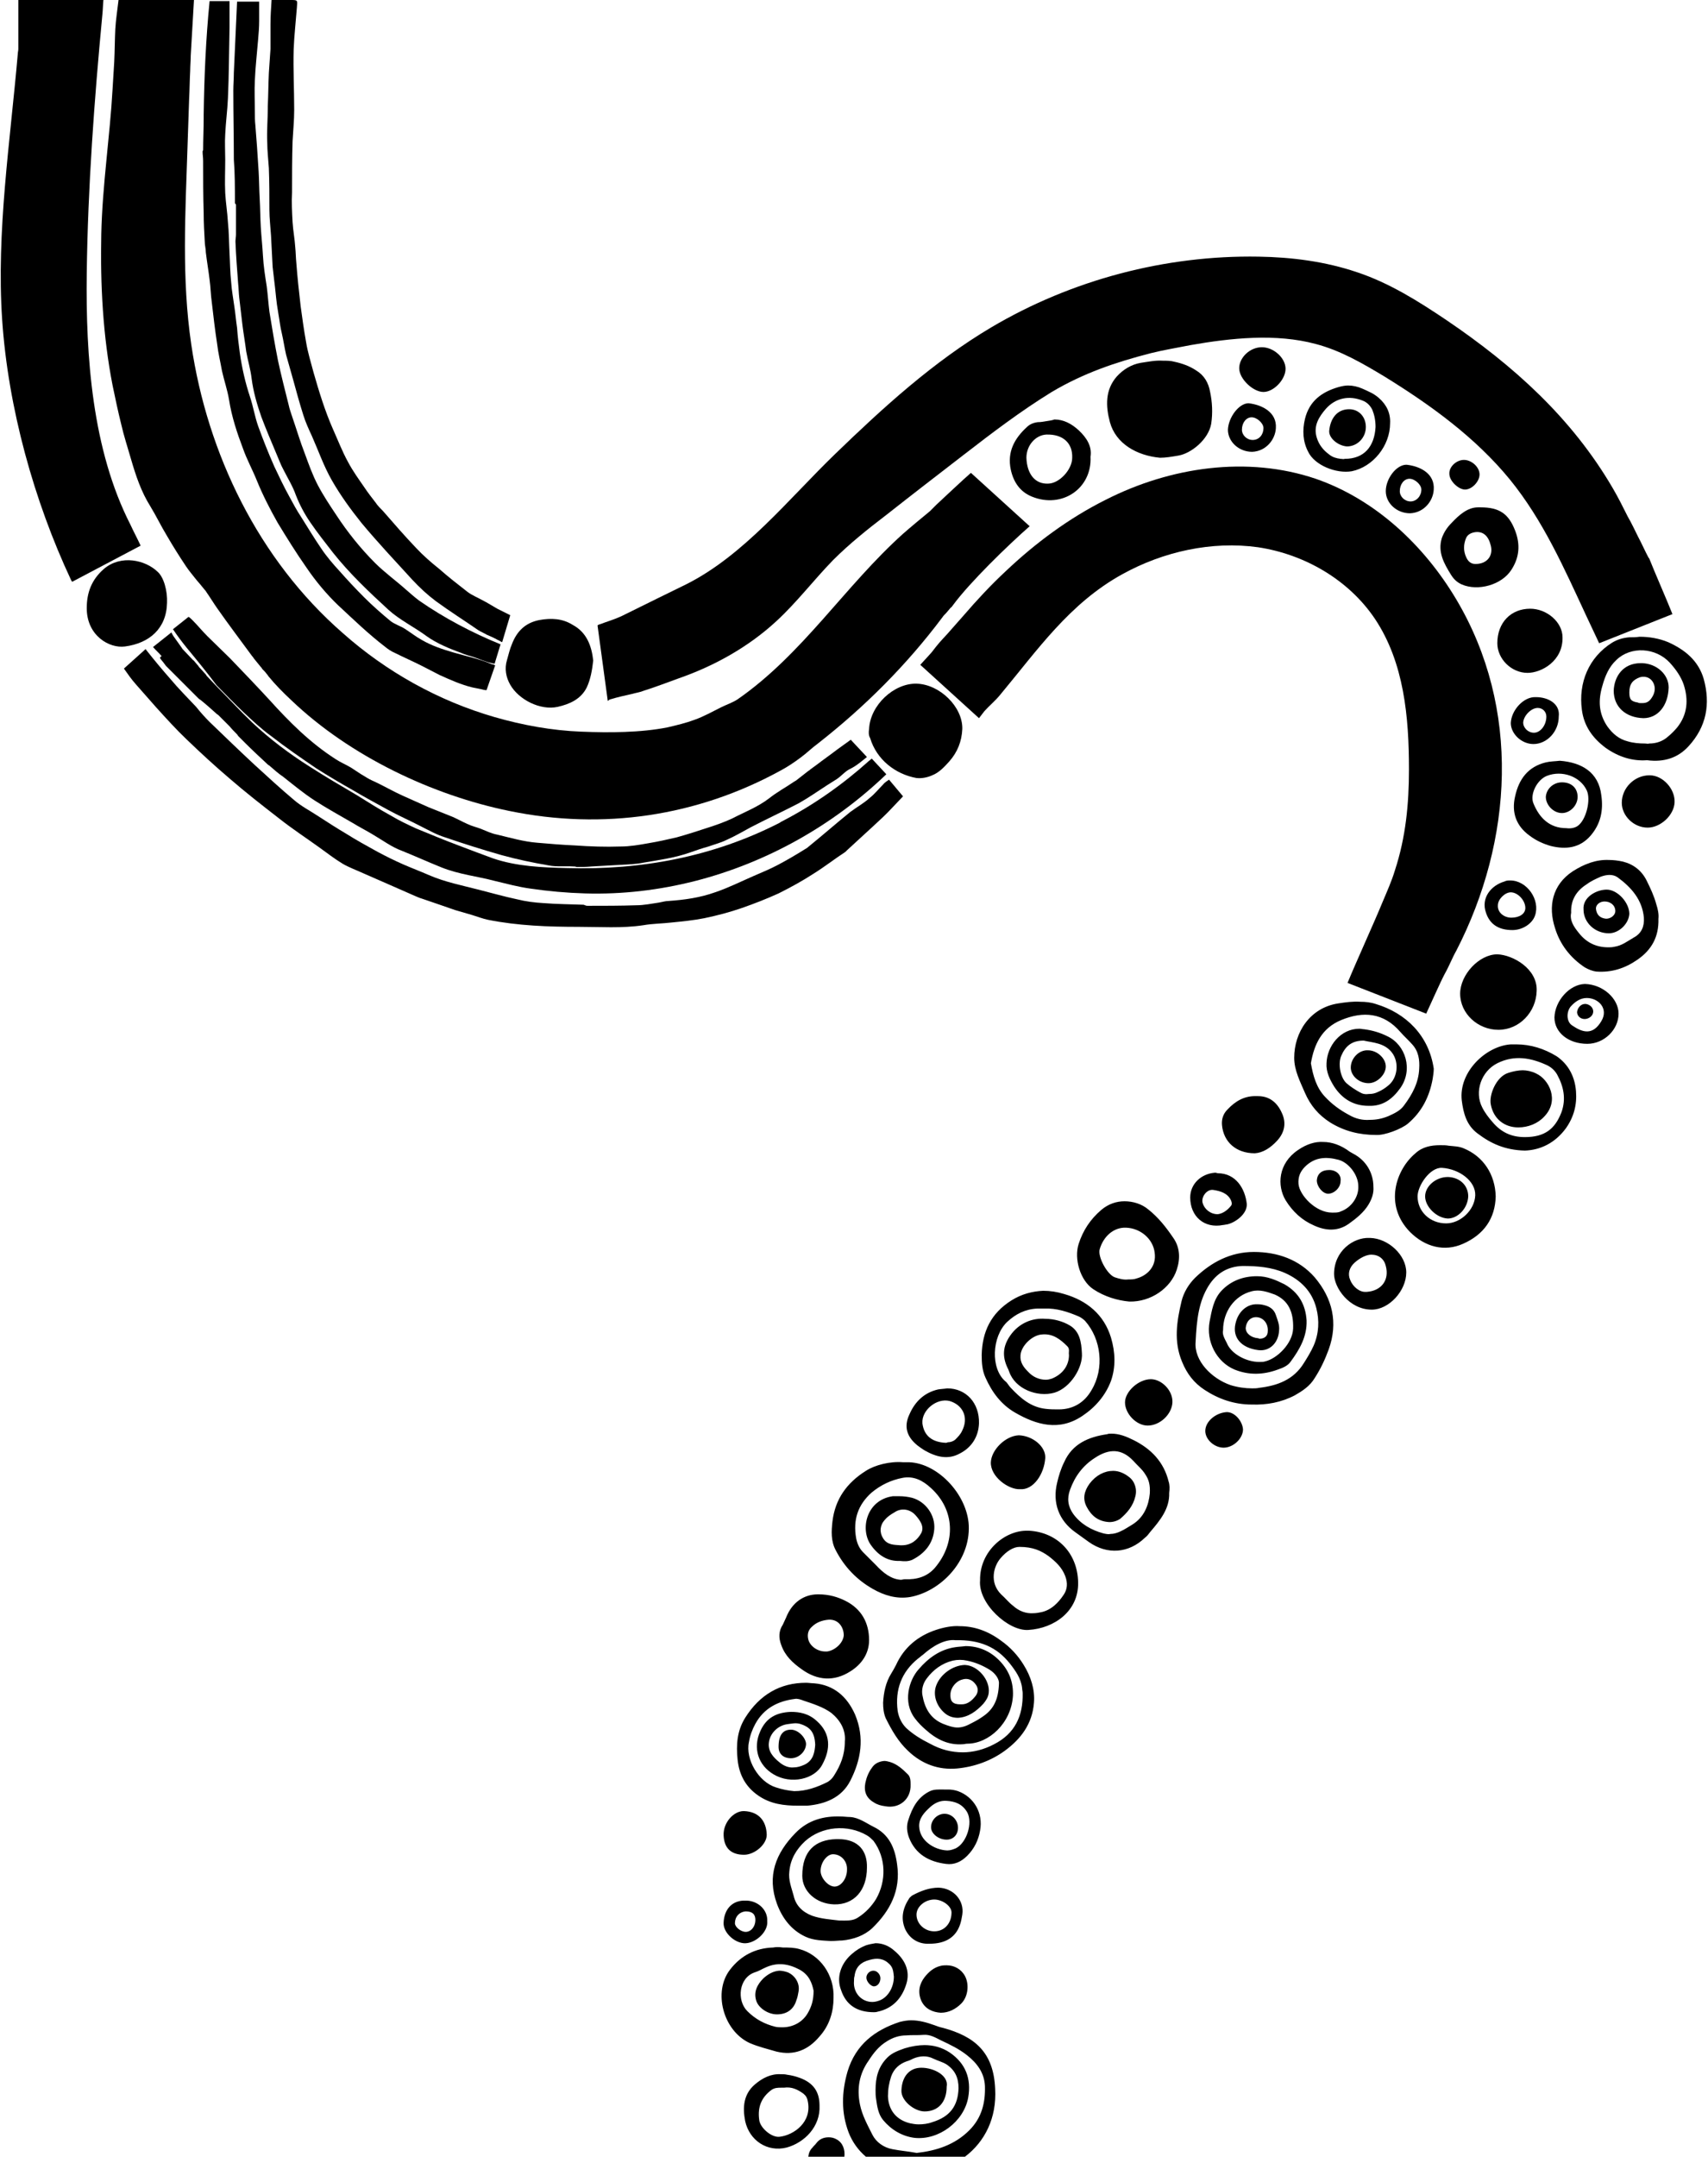 <?xml version="1.0" encoding="UTF-8"?>
<svg id="data" viewBox="0 0 317 400" xmlns="http://www.w3.org/2000/svg" fill="currentColor">
<path d="m151.5 397.5c-0.2 0.3-0.5 0.5-0.7 0.8-0.5 0.5-0.7 1-0.8 1.8h6.7c0.2-1.4-0.3-2.7-1.4-3.3-0.5-0.3-1-0.4-1.5-0.4-0.9 0-1.7 0.3-2.3 1.1m-6-10.3c1.4-0.2 2.5 0.3 3.6 1.1 0.5 0.4 0.7 0.8 0.8 1.3 0.9 4-2.6 6.4-5.2 6.7-1.5 0.2-3.7-1.7-3.8-3.2-0.3-2.3 0.4-4.1 2.3-5.5 0.6-0.4 1.2-0.4 1.8-0.4h0.3 0.2m-5.4-0.6c-2.1 1.8-2.3 4.2-1.8 6.8 0.8 3.6 4.1 5.8 7.7 4.9 3.3-0.9 6.3-3.9 6.1-7.8 0-2.6-1.2-4.2-3.6-5.1-0.8-0.3-1.6-0.5-2.4-0.6-0.4-0.1-0.8-0.1-1.2-0.1-1.8-0.1-3.4 0.7-4.8 1.9zm30.9-3.1c-2.2 0-3.6 1.6-3.7 4.2-0.1 1.9 2.4 3.9 4.3 3.9 2.5 0 4.1-1.7 4.1-4.6 0.4-2-2.3-3.5-4.7-3.5zm-2.1 10.3c-2.5-0.6-4-2.4-4.1-5 0-1.3 0.2-2.5 0.6-3.7 0.5-1.4 1.5-2.3 2.9-2.8 0.4-0.1 0.8-0.3 1.2-0.5 1.2-0.5 2.5-0.6 3.7 0 0.8 0.4 1.7 0.6 2.5 1.1 1.6 1.1 2.2 2.5 2.2 4.4-0.1 3.3-1.6 5.3-4.9 6.3-0.8 0.3-1.7 0.4-2.5 0.4-0.6 0-1.1-0.1-1.6-0.2m-1-13.9c-1.1 0.4-2.3 0.8-3.2 1.7-1.7 1.7-2.2 3.7-2.2 6 0 0.6 0 1.1 0.1 1.7 0.2 1.4 0.4 2.8 1.3 3.9 1.5 1.8 3.5 3 5.8 3.3 4.5 0.5 9.2-3 10-7.5 0.6-3.5-0.5-6.3-3.4-8.3-1.5-1-3.1-1.4-4.7-1.4-1.1 0-2.4 0.2-3.7 0.6zm-2.3 18.7c-1.6-0.3-3-1.3-3.7-2.7-0.9-1.8-1.9-3.6-2.3-5.6-0.6-3-0.1-5.7 1.6-8.1 0.9-1.4 1.9-2.7 3.4-3.6 1.1-0.7 2.3-1.1 3.6-1.1 1.1-0.1 2.1 0 3.2-0.1 1.2-0.1 2.2 0.5 3.2 1 1.7 0.8 3.4 1.6 4.9 2.8 1.9 1.5 3.2 3.3 3.3 5.7 0.1 3.1-0.6 5.9-2.9 8.2-2.7 2.7-6.1 3.8-9.8 4.2-1.5-0.3-3-0.4-4.5-0.7m1.4-23.6c-4.6 1.5-8.2 4.2-9.7 9.2-1.1 3.8-1.2 7.6 0.2 11.3 0.7 1.8 1.8 3.3 3.2 4.5h18.4c3.7-2.8 5.9-7.2 5.6-12.6-0.3-6.8-3.8-9.7-9.7-11.3-0.5-0.1-1.1-0.3-1.6-0.5-1.4-0.5-2.8-0.9-4.3-0.9-0.6 0-1.3 0.1-2.1 0.3m-25.3-8.1c-1.2 1.2-1.9 2.6-1.3 4.3 0.5 1.3 2.2 2.4 3.8 2.4 1.8 0 3.1-0.9 3.6-2.6 0.2-0.5 0.3-1 0.4-1.6 0.3-1.5-0.6-3-2-3.6-0.6-0.2-1.1-0.3-1.6-0.3-1.1 0.1-2 0.6-2.9 1.4m20.4-1.4c-0.7 0-1.3 0.6-1.3 1.3s0.8 1.6 1.4 1.6c0.7 0 1.2-0.7 1.2-1.5 0-0.7-0.6-1.4-1.3-1.4zm12.5-0.9c-1.3 0.3-2.2 1.1-3 2.1-1 1.3-1.3 2.8-0.6 4.4 0.7 1.5 2.1 2.1 3.6 2.2 1.5 0 2.8-0.7 3.8-1.7 1.3-1.3 1.5-3.6 0.7-5.1-0.7-1.3-2-2-3.4-2-0.3 0-0.7 0-1.1 0.1zm-30.7 11.3c-2-0.5-3.7-1.4-5.2-2.9-2-2-1.6-6.2 1.4-7.2 0.7-0.2 1.3-0.6 2-0.9 2.2-1 4.2-0.7 6.3 0.4 1.8 1 2.3 2.5 2.6 3.9 0 1.8-0.4 3-1.1 4.2-1 1.7-2.8 2.6-4.7 2.6-0.4 0-0.8 0-1.3-0.1m-0.4-14.7c-3.3 0.1-6 1.5-8 4.1-3.2 4.1-1.3 11.3 3.6 13.6 1.6 0.7 3.3 1.1 5 1.6 3.3 0.8 5.9-0.3 8-2.8 1.9-2.1 2.6-4.7 2.6-7.1 0.2-4.4-2.6-8.1-6.3-9.1-1-0.3-2.1-0.3-3.1-0.3-0.7-0.1-1.3-0.1-1.8 0m15 6.2c0-0.3 0-0.6 0.1-0.9 0.2-1.7 1.2-2.6 2.8-3 1.4-0.4 2.6-0.3 3.7 0.8 0.7 0.7 0.7 1.5 0.8 2.3 0 2-1.1 3.8-2.6 4.4-0.5 0.2-1 0.3-1.4 0.3-2 0-3.6-1.7-3.4-3.9m2.2-6.6c-1 0.4-1.8 0.9-2.6 1.6-2.1 1.8-2.9 4.4-2 6.7 0.9 2.7 2.9 4.1 6.1 4.1 0.1 0 0.4 0 0.7-0.1 2.8-0.6 4.5-2.5 5.3-5.1 0.8-2.5-0.3-4.6-2.2-6.2-1-0.9-2.2-1.4-3.5-1.4-0.6 0.1-1.2 0.2-1.8 0.4m-24.3-4.1c0-1.2 0.8-2.1 2-2.2 1.2 0 1.8 0.5 1.8 1.6 0 1.2-0.8 2.2-1.8 2.2-0.9 0-2-0.9-2-1.6m-2.1-0.1c-0.1 1.7 1.8 3.6 3.7 3.8 2 0.2 4.6-2 4.4-4.1 0.1-2-1.6-3.7-3.8-3.8h-0.2c-2.4-0.1-4 1.5-4.1 4.1m39.1 1.6c-1.8 0-3.3-1.4-3.3-3.1 0-1.5 1.6-2.8 3.3-2.8 1.5 0 3.2 1.2 3.2 2.4 0 2-1.3 3.5-3.2 3.5 0.1 0 0 0 0 0zm0.8-8.1c-1.7 0-3.3 0.6-4.8 1.4-0.2 0.1-0.4 0.3-0.6 0.5-1.2 1.8-1.7 3.7-0.8 5.8 0.9 1.9 2.6 2.8 4.5 2.7 3 0 4.9-1.2 5.7-3.6 0.2-0.6 0.3-1.2 0.4-1.8 0.4-2.6-1.6-4.9-4.4-5 0.1 0 0 0 0 0m-19.3-0.2c-1.2 0-2.6-1.6-2.6-2.9 0-1.6 1.2-3.1 2.3-3.1 1.5 0 2.7 1.3 2.6 2.9 0 1.6-1.1 3.1-2.3 3.1m0.7-8.8h-0.4c-3.9 0.1-6.3 2.2-6.3 6.8 0 2.9 2.6 5.2 5.9 5.3 3.7 0.1 6.1-2.6 6.1-6.8 0.1-3-1.5-5.3-5.3-5.3zm-4.9 14.2c-1.8-0.7-3-1.9-3.4-3.7-0.4-1.5-1-2.9-0.8-4.5 0.2-2.3 1.3-4.1 2.9-5.6 3.1-2.8 7.9-3.2 11.5-1.1 0.5 0.3 0.8 0.6 1.2 1 2.4 3.2 2.4 7.5 0.5 10.8-0.8 1.3-1.9 2.5-3.3 3.4-1 0.7-2.1 0.6-3.5 0.6-1.6-0.2-3.4-0.3-5.1-0.9m-3.1-15.3c-3.6 3.7-5.3 7.9-3.4 13.1 1 2.7 2.7 4.9 5.3 6.1 1.5 0.7 3.2 0.7 4.7 0.8 0.8 0 1.5-0.1 2.1-0.1 2.1-0.2 4.1-0.9 5.6-2.3 3.3-3.2 5.3-7 4.6-11.8-0.4-3.1-1.5-5.6-4.4-7-1.4-0.7-2.7-1.7-4.3-1.8-0.6 0-1.2-0.1-1.8-0.1-3-0.1-6 0.6-8.4 3.1m25.2-1.1c0 1.2 1.4 2.3 2.9 2.3 1.2 0 2.1-0.9 2.1-2.2 0-1.4-1.1-2.6-2.5-2.6-1.3 0-2.5 1.1-2.5 2.5m-38.5 1.5c0.1 2.4 1.4 3.6 3.8 3.6 2 0 4.3-2 4.2-3.8-0.1-2.5-1.5-4.2-4.2-4.3h-0.1c-1.8 0-3.8 2.1-3.7 4.5zm36.3-1.6c-0.1-1.6 1-2.7 2.1-3.7 0.8-0.7 1.8-1.2 3-1.1 1.6 0.1 2.9 0.6 3.8 2.1 1.1 2-0.1 5.7-2.1 6.7-0.5 0.2-1 0.4-1.6 0.4-2.4-0.1-5.1-1.8-5.2-4.4m4.6-6.9c-0.9 0-1.9-0.1-2.8 0.4-2.1 1.1-3.1 3-3.8 5.2-0.4 1.1-0.3 2.2 0.1 3.3 1.2 3.1 3.7 4.5 6.9 4.9 1.5 0.2 2.8-0.4 3.9-1.5 1.3-1.3 2.1-2.9 2.4-4.7 0.6-3.2-1.1-6.2-4.1-7.3-0.6-0.2-1.2-0.3-1.8-0.3h-0.8m-13.4-4c-0.6 0.8-1 1.8-1.2 2.8-0.3 1.6 0.2 2.8 1.6 3.6 0.6 0.4 1.3 0.6 2.1 0.7 2.6 0.5 4.8-1.3 4.7-4 0-0.7 0-1.5-0.6-2-0.9-0.9-1.9-1.8-3.2-2.2-0.4-0.1-0.7-0.2-1.1-0.2-1 0.1-1.8 0.5-2.3 1.3m-15-7.1c-1.5 0-2.3 1-2.3 3.2 0 1.3 0.9 2.1 2.3 2.1 1.5 0 2.8-1.3 2.8-2.7-0.1-1.2-1.5-2.6-2.8-2.6zm-2.2 6c-1.1-0.9-2.1-2-1.9-3.6 0.2-1.7 1.6-3.1 3.3-3.4 0.8-0.1 1.6-0.3 2.4-0.1 2 0.6 2.8 1.6 2.9 3.9-0.1 1.3-0.3 2.9-2 3.7-0.7 0.3-1.3 0.5-2 0.5-0.9 0.1-1.9-0.3-2.7-1m-3.5-5.7c-1.4 3.1-0.4 6.3 2.5 8 3.2 1.9 7.6 0.9 9-1.8 1.6-2.9 1.6-5.8-1-8.1-1.5-1.4-3.2-1.7-4.8-1.7-2.7 0.1-4.6 1.1-5.7 3.6zm2.9 10.4c-3.2-1-5.7-5.2-5-8.4 0.2-1.2 0.6-2.3 1.2-3.4 1.6-2.9 4.2-4.2 7.3-4.6 0.5-0.1 1.1 0.1 1.6 0.3 1.8 0.6 3.7 1.2 5.2 2.3 1.7 1.4 2.7 3.2 2.5 5.3 0 2.5-0.8 4.4-2 6.3-0.3 0.5-0.7 0.9-1.2 1.2-2 1-4 1.7-6.2 1.7-1.1-0.1-2.2-0.3-3.4-0.7zm-5.7-12.9c-1.5 2.4-1.7 5-1.4 7.8s1.5 5 3.8 6.6 4.8 1.9 7.5 1.9h1.6c3.4-0.3 6.4-1.5 8-4.6 2-3.9 2.7-8 0.9-12.3-1.5-3.4-4-5.5-7.6-5.8-0.5 0-1-0.1-1.5-0.1-4.8 0-8.6 2.2-11.3 6.5m39.9-2.5c-1.4 0-1.9-0.6-1.8-2 0.1-1.1 1-2.3 2.2-2.6 0.9-0.3 1.8 0 2.4 0.8 0.6 0.7 0.6 1.5 0.1 2.2-0.7 0.9-1.5 1.6-2.6 1.6h-0.3zm-4.4-3.6c-0.7 1.7-0.1 3.8 1.5 5.2 0.7 0.6 1.5 0.9 2.5 0.9 1.9-0.1 3.4-1.2 4.7-2.6 0.5-0.6 0.9-1.2 1-2 0.3-2.4-2-5.1-4.4-5.2h-0.1c-2.2 0.1-4.4 1.7-5.2 3.7m1.2 7.2c-2.4-1-3.4-3-3.8-5.3-0.2-1 0.1-2.2 0.8-3.1 1.2-1.6 2.8-2.8 4.8-3.3 0.9-0.2 1.8-0.2 2.7 0 1.5 0.3 2.9 0.9 4.2 1.7 1.1 0.7 1.8 1.8 1.7 2.6-0.1 2.9-1 4.7-2.9 6-0.7 0.5-1.4 0.9-2.2 1.3-0.9 0.5-1.7 0.8-2.6 0.8-0.8 0-1.7-0.3-2.7-0.7m2.3-14.2c-2.8 0.4-5 2-6.8 4.1-1.8 2-3 6.1-0.7 9.1 0.6 0.8 1.3 1.5 2 2.1 2 1.8 4.2 2.9 6.9 2.7 0.3 0 0.5-0.1 0.8-0.1 4 0 8.2-3.8 8.5-8.9 0.1-2.5-0.7-4.6-2.4-6.4-1.8-1.9-4-2.8-6.4-2.8-0.7 0.1-1.3 0.1-1.9 0.2m-4.7 17.9c-1.6-0.8-3.1-1.7-4.4-2.9-0.9-0.9-1.4-2-1.6-3.2-0.5-3.9 0.7-7.2 3.8-9.7 0.3-0.2 0.6-0.5 0.9-0.7 1.9-1.7 4.1-2.9 6-2.7 4.6-0.1 7.7 1.3 10.1 4.3 1.1 1.4 2.1 2.8 2.3 4.6 0 0.3 0.1 0.6 0.1 0.9 0.1 4.2-1.4 7.5-5.3 9.5-1.9 1-3.9 1.5-5.8 1.5-2.1 0-4.1-0.5-6.1-1.6zm1.1-21.1c-3.3 1.1-5.9 3.2-7.4 6.5-0.3 0.6-0.6 1.1-0.9 1.6-1 1.6-1.4 3.5-1.5 5.4 0 1 0.1 2 0.5 2.9 1.1 2.2 2.3 4.3 4.1 6 2.6 2.5 5.7 3.6 9.1 3.3 3.2-0.3 6.3-1.4 8.9-3.3 3-2.2 5.1-5 5.4-8.9 0.2-2.5-0.6-4.9-1.9-7-1.1-1.8-2.5-3.3-4.2-4.5-2.4-1.8-5-2.7-7.7-2.7-1.3-0.1-2.9 0.2-4.4 0.7zm-23.7 1.7c-0.2-0.9 0-1.7 0.7-2.3 0.8-0.8 1.9-1.2 3.1-1.3 1.9-0.1 2.8 1.5 2.8 2.9-0.1 1.4-1.6 2.8-3.1 3h-0.3c-1.5 0-2.9-1-3.2-2.3m-4.1-4c-0.2 0.4-0.4 0.9-0.6 1.3-0.8 1.2-0.8 2.5-0.3 3.8 0.7 2 2.1 3.3 3.8 4.5 2.9 2.1 6 2.3 9 0.4 2.1-1.3 3.5-3.3 3.5-5.8 0-3.2-1.4-5.8-4.4-7.3-1.4-0.7-3-1.2-5-1.2h-0.1c-2.6 0-4.8 1.5-5.9 4.3m42.1-2.2c-0.8-0.6-1.4-1.4-2.2-2.1-2.2-2.2-1.4-5.2-0.1-6.7 1.1-1.3 2.4-2.1 3.5-2.1 2.5 0 4 0.7 5.4 1.7 1.3 1 2.5 2.1 3.1 3.7 0.5 1.3 0.4 2.5-0.3 3.5-1 1.5-2.3 2.8-4.1 3.2-0.5 0.1-1 0.2-1.5 0.2-1.4 0.1-2.7-0.4-3.8-1.4m-6.1-4.7c-0.4 4.3 5.3 9.5 9 9.2 4.8-0.3 9.3-3.5 9.2-8.8-0.1-5.5-3.9-9.3-9.1-9.6h-0.3c-4.2-0.1-8.9 3.8-8.8 9.2m-14.8-6.5c-1.1-0.1-2.4 0-3.2-1.3-0.7-1.1-0.6-2.4 0.3-3.4 0.5-0.6 1.1-1 1.8-1.4 1.3-0.9 2.9-0.6 3.9 0.5 0.8 0.9 1.7 2.1 1.1 3.3-0.7 1.3-1.9 2.3-3.6 2.3h-0.3m-1.4-9.1c-4.9 0.7-6.1 6.1-4.1 9 1.4 2 3.2 3.1 5.4 3 0.9 0.1 1.6 0.1 2.3-0.2 2.4-1.2 3.9-3.1 4.1-5.7s-1.6-5.1-4.1-5.8c-0.8-0.2-1.6-0.3-2.4-0.3h-1.2m36.5-2.3c-1 1.4-1.3 2.8-0.5 4.3 0.9 1.7 2.2 2.7 4.2 2.8 0.7 0 1.4-0.2 2-0.6 1.3-1.1 2.4-2.4 2.8-4.1 0.4-1.4-0.1-2.9-1.2-3.7-0.9-0.7-1.9-1.1-2.9-1.1-1.6 0-3.2 0.8-4.4 2.4zm-39.6 15.1-2.4-2.4c-0.7-0.7-1.1-1.6-1.3-2.6-0.6-3.4 0.3-6.2 2.9-8.5 1.7-1.4 3.6-2.3 5.7-2.7s3.8 0.5 5.3 1.9c4.4 4 4.7 10.1 0.7 14.8-1.4 1.6-3.3 2.2-5.6 2.1-0.2 0-0.5 0.1-0.7 0.1-1.8-0.1-3.3-1.3-4.6-2.7m-1.9-17.5c-3.5 2.2-5.7 5.2-6.2 9.4-0.2 1.8-0.3 3.6 0.6 5.3 1.6 3.1 3.9 5.5 6.9 7.2 2.1 1.2 4.4 1.9 6.9 1.5 5.6-1 11.2-6.6 10.9-13.3-0.3-5.9-6.1-11.9-11.6-11.7h-0.6c-2.4-0.2-5.2 0.5-6.9 1.6m23.2-1.6c-0.1 2.7 3.3 5.1 5.4 5 2.5 0.2 4.5-2.8 4.7-5.8 0.1-2.1-2.3-4.1-4.9-4.2-2.5 0.1-5.1 2.7-5.2 5zm20.9 13.2c-2.2-0.6-4.2-1.7-5.6-3.6-1-1.4-1.2-2.9-0.6-4.5 0.9-2.5 2.4-4.5 4.6-5.9 2.7-1.8 5-1.7 7.1 0.5 0.8 0.9 1.7 1.6 2.3 2.6 0.6 0.9 0.9 1.9 0.8 3.5-0.2 2.1-1 4.4-3.3 5.8-0.7 0.4-1.4 0.9-2.1 1.2-0.6 0.3-1.3 0.5-1.9 0.5-0.4 0.1-0.8 0-1.3-0.1m1.5-18.5c-0.3 0-0.6 0-0.8 0.1-3.5 0.5-6.5 1.8-8 5.2-0.6 1.2-1 2.5-1.3 3.8-0.9 3.7 0.3 7 3.4 9.2 0.8 0.6 1.7 1.2 2.5 1.8 3.4 2.4 7.4 2.1 10.4-0.8 0.4-0.3 0.7-0.7 1-1.1 1.8-2.1 3.6-4.3 3.5-7.2 0.1-0.8 0.1-1.5-0.1-2.1-0.9-3.7-3.3-6.1-6.5-7.7-1.4-0.7-2.7-1.2-4.1-1.2m21.4-4c-2 0.1-4 1.7-4 3.5 0 1.6 1.7 3.1 3.4 3.1 1.8 0 3.6-1.7 3.6-3.4-0.1-1.5-1.5-3.2-3-3.2m-52.1 5.7c-2.6-0.1-4.1-1.3-4.4-3.6v-0.5c0.2-2.4 3.2-4.5 5.5-3.5 2.2 0.9 3 3.1 1.9 5.3-0.3 0.7-0.8 1.2-1.3 1.7-0.5 0.4-1 0.5-1.4 0.5-0.2 0.1-0.3 0.1-0.3 0.1m-1.5-9.9c-2.6 0.6-4.3 2.3-5.3 4.6-1.1 2.3-0.5 4.2 1.5 5.8 0.4 0.3 0.8 0.6 1.3 0.9 2.1 1.2 4.3 1.8 6.5 0.6 2.2-1.1 3.5-3.1 3.6-5.6 0.1-3.8-2.4-6.5-5.9-6.5-0.6 0.1-1.1 0.1-1.7 0.2m39.5-1.9c-2.3 0-4.8 2.3-4.8 4.3 0 2.1 2.1 4.3 4.2 4.3 2.3 0 4.5-2.1 4.6-4.3s-2-4.3-4-4.3zm-22.8-1.4c-0.8-0.8-1.5-1.7-1.4-3 0.1-1.8 2.2-3.8 4-3.9 2-0.2 3.4 0.9 4.7 2.2 0.5 0.5 0.2 1.1 0.3 1.6 0 2-1.2 3.6-3.2 4.4-0.3 0.1-0.7 0.2-1.1 0.2-1.2 0-2.4-0.5-3.3-1.5zm-3.3-6.7c-1.4 2-1.5 3.9-0.5 6 0.1 0.2 0.2 0.4 0.3 0.7 1.1 3.2 5.2 4.8 8.4 3.9 3-0.9 5.3-4.7 5.1-7.3-0.1-2.1-0.4-4.1-2.3-5.2-1.2-0.7-2.8-1.2-4.5-1.2-2.4-0.2-4.9 0.8-6.5 3.1m46 0.5c-1.3-0.1-2.3-0.9-2.3-1.9 0.1-1.2 0.9-2.1 2.1-2s2.1 1.2 2 2.6c0 0.9-0.6 1.4-1.6 1.4-0.1-0.1-0.1-0.1-0.2-0.1m-4.2-2.7c-0.6 2.6 1.1 4.5 4.2 4.9 2.1 0.3 3.8-1.3 3.9-3.7 0.1-1-0.3-1.9-0.6-2.8s-0.9-1.4-1.7-1.7c-0.6-0.2-1.1-0.3-1.7-0.3-1.9-0.1-3.6 1.3-4.1 3.6m-29-1.3c0.4 0.2 0.8 0.5 1.1 0.8 3 3.4 3.6 8.8 1.2 12.8-1.3 2.3-3.4 3.6-6.1 3.6-0.8 0-1.6 0-2.4-0.1-2.8-0.3-4.7-2-6.5-3.9-0.4-0.4-0.6-0.9-1-1.2-2.8-2.4-2.5-8.3 0.3-11 1.6-1.5 3.4-2.4 5.6-2.5h1.3c2.3-0.1 4.4 0.6 6.5 1.5m-12.6-3c-3.8 2.4-5.4 5.8-5.5 10.1 0 1.5 0.1 2.9 0.7 4.2 1.2 2.7 2.9 5 5.5 6.5 4 2.3 8.2 3.5 12.5 0.6 2.4-1.6 4.3-3.8 5.3-6.5 0.9-2.6 0.8-5.3 0-8-1.3-4.3-4.5-6.9-8.7-8.1-1.3-0.4-2.6-0.6-3.9-0.6-2 0.1-4 0.6-5.9 1.8m40 7.9c-0.4-0.8-0.9-1.6-0.7-2.4 0-3.4 2.1-6.4 5.3-7.2 1.5-0.4 2.9 0.1 4.3 0.6 2.5 1.1 3.5 3.2 3.4 6.3-0.1 2.8-3 5.6-5.2 6.1-0.3 0.1-0.7 0.1-1.1 0.1-2.4 0-5.2-1.5-6-3.5m5.6-12.4c-2.5 0-4.8 0.8-6.6 2.7-1.5 1.6-1.8 3.7-2.2 5.7-0.7 3.7 1.3 7.5 4.6 8.9 2.7 1.1 5.4 1 8.1 0 0.9-0.3 1.8-0.7 2.3-1.4 1.7-2.3 3.1-4.7 3-7.7-0.2-3-1.5-5.2-4.1-6.7-1.6-0.8-3.2-1.5-5.1-1.5 0.1 0 0 0 0 0m-4.9 20.2c-3.5-1.2-6.8-4.5-6.5-8 0.2-4.2 0.6-7.5 2.4-10.4 1.5-2.4 3.6-3.6 6.3-3.7 2.7 0 5.4 0.2 7.9 1.3 2.9 1.3 5 3.4 5.8 6.5 0.6 2.3 0.5 4.7-0.5 7-0.5 1.1-1.1 2.1-1.8 3.2-1.9 3.1-4.9 4.2-8.3 4.6-0.4 0.1-0.9 0.1-1.3 0.1-1.3 0-2.7-0.2-4-0.6m4.3-24.7c-4.3 0-7.9 1.9-10.9 4.8-1.2 1.2-2.1 2.7-2.5 4.3-0.9 3.8-1.5 7.5 0.1 11.3 0.9 2.2 2.2 3.9 4.2 5.2 2.6 1.7 5.5 2.7 8.7 2.7 2.8 0.1 5.5-0.4 8-1.7 1.4-0.8 2.8-1.7 3.7-3.2 1.1-1.7 1.9-3.4 2.6-5.3 1.8-5 0.7-9.5-2.6-13.4-2.9-3.3-6.9-4.7-11.3-4.7zm17.9 5.2c-0.5-1.1-0.2-2.3 0.8-3.2s2.2-1.5 3.1-1.5c1.4 0 2.4 0.8 2.7 2.1 0.7 2.6-0.8 4.6-3.5 4.8h-0.2c-1.1 0.1-2.4-0.9-2.9-2.2zm-3-1.1c0 2.5 2.8 6.6 7 6.6 3.2 0 6.4-3.5 6.4-6.9 0-3.2-3.3-6.3-6.7-6.4h-0.2c-2.9-0.1-6.5 2.4-6.5 6.7m-40.7 0.6c-1.4-0.5-3.2-3.8-2.8-5.2 0.7-2.4 2.6-4.1 4.9-4 2.7 0.1 5 2.1 5.3 4.6 0.4 2.7-1.5 4.3-3.3 4.8-0.5 0.2-1.1 0.2-1.6 0.2-0.8 0.1-1.6-0.1-2.5-0.4m-2.5-12.5c-2 1.7-3.4 3.8-4.2 6.3-0.9 2.8 0.3 6.8 2.7 8.4 2.1 1.4 4.5 2.1 6.7 2.3 4 0.1 7.7-2.5 8.8-5.9 0.7-2.1 0.6-4.2-0.7-6-1.3-1.9-2.7-3.7-4.6-5.2-1.2-1-2.8-1.5-4.4-1.5-1.5 0-3 0.5-4.3 1.6m60.1-2.5c0 1.9 2.1 4 4.2 4.1 1.9 0 3.7-1.9 3.8-4.1 0-2-1.5-3.5-3.7-3.6h-0.1c-2.2 0-4.2 1.7-4.2 3.6zm-41.3 1.2c-0.3-1.1 0.8-2.6 2-2.4 1.3 0.2 2.7 0.6 3.3 2 0.1 0.3 0.2 0.6 0 0.9-0.7 0.9-1.6 1.5-2.5 1.6-1.4 0-2.5-1-2.8-2.1m2.3-5.6c-2.6 0.2-4.6 2.1-4.6 4.6 0 3.5 2.6 5.8 6.1 5.1 0.2 0 0.5-0.1 0.7-0.1 1.5-0.3 3.8-1.9 3.7-3.8-0.3-2.8-2-5.7-5.4-5.7-0.3-0.1-0.4-0.1-0.5-0.1zm21.2-0.5c-1.4 0-2.2 0.7-2.3 1.9 0 1.2 1.1 2.5 2.1 2.5 1.1 0 2.3-1.1 2.3-2.3 0.2-1.2-0.8-2.1-2.1-2.1zm16.4 4.9c0-2 2.3-5.4 4.5-5.3 3.3 0.2 6.3 2.5 6.2 5.1-0.1 2.7-2.7 5.2-5.4 5.2-3 0-5.3-2.2-5.3-5zm-0.4-8c-3.6 3-5.9 9.6-1 14.6 2.8 2.8 6.4 3.7 9.8 2.2 3.9-1.7 6-4.7 6.1-8.8-0.1-4.1-2.3-7.4-5.9-8.9-0.9-0.4-1.9-0.4-2.8-0.5-0.5-0.1-1-0.1-1.6-0.1-1.7 0-3.3 0.3-4.6 1.5m-21.7 5.7c-0.1-1.3 0.3-2.3 1.2-3.2 1.8-1.8 3.9-1.9 6.2-1.3 1.9 0.5 3.7 2.8 3.7 4.9 0.1 2-1.3 4-3.3 4.7-0.4 0.2-0.9 0.2-1.4 0.2h-0.2c-3 0-6-3.2-6.2-5.3m-0.1-6.3c-3.7 2.5-3.9 6.6-2.3 9.3 1.3 2.1 3 3.7 5.3 4.7 2.2 1 4.4 1.1 6.4-0.3 1.4-1 2.8-2.1 3.7-3.6 0.6-1 1-2.1 0.9-3.3 0-2.6-1.4-4.9-3.7-6.1-0.2-0.1-0.5-0.3-0.7-0.4-1.6-1.2-3.3-1.8-4.9-1.8-1.5-0.1-3.1 0.4-4.7 1.5zm-13.1-7.5c-0.8 0.8-1.1 1.8-1 2.9 0.3 3.1 2.6 5.2 6.1 5.2 1.5-0.1 2.9-1 4.1-2.3 1.4-1.5 1.8-3.3 0.9-5.2-0.8-1.8-2.2-3.1-4.4-3.1h-0.2c-2.3-0.1-4 0.9-5.5 2.5m52.1-6.8c-2.2 0.7-3.6 4.1-3.2 5.9 0.5 2.6 2.5 4.2 5.1 4.2 1.8 0 3.6-0.7 4.8-2 2.9-3 0.9-6.9-1.5-8-0.8-0.4-1.7-0.6-2.5-0.6s-1.8 0.2-2.7 0.5m-29.2-1c0 1.5 1.5 2.9 3.3 2.9 1.6 0 3.2-1.6 3.2-3.1s-1.6-3-3.3-3c-1.7-0.1-3.2 1.5-3.2 3.2m26.3 10.1c-0.7-0.8-1.4-1.7-1.9-2.7-1.5-2.9-0.2-6.7 2.8-8.2 3.2-1.6 6.3-1 9.3 0.4 0.8 0.4 1.4 1 1.8 1.7 1.2 2.2 1.7 4.5 0.8 7-1.2 3.1-3.1 4.6-6.8 4.6-2.5 0-4.4-0.9-6-2.8m4.4-14.4h-1c-4.6 0.3-9.7 5.1-9.1 10.4 0.3 2.4 0.9 4.6 2.9 6.1 2.5 1.9 5.1 3.1 8.8 3.2 2.9-0.1 5.6-1.4 7.6-4.1 1.5-2.1 2.1-4.4 1.9-6.9-0.2-2.7-1.4-5-3.6-6.5-2.3-1.4-4.8-2.2-7.5-2.2m-29 8.9c-0.9-0.5-1.7-1-2.5-1.7-1.1-1-1.6-3.5-1-5 0.8-1.9 2-2.9 4.2-2.9 1.7 0.4 3.9 0.4 5.3 2.3 1.3 1.8 1 4.6-0.7 6-0.6 0.5-1.2 0.9-1.9 1.2-0.6 0.3-1.1 0.4-1.7 0.4-0.7 0.1-1.2 0-1.7-0.3m-6.2-5.4c-0.1 1.6 0.6 3 1.4 4.3 1.5 2.3 3.6 3.6 6.4 3.6 2.6 0.1 4.4-1.2 5.9-3.3 2.4-3.4 1-8-2.4-9.6-1.4-0.7-2.8-1.1-4.3-1.3-0.3 0-0.6-0.1-0.9-0.1-3.5 0-6 3.2-6.1 6.4zm46.5-9.5c0 0.7 0.6 1.3 1.4 1.3s1.6-0.6 1.6-1.4c0-0.7-0.6-1.3-1.4-1.4h-0.1c-0.8 0-1.4 0.7-1.5 1.5zm-42.3 19.1c-1.7-0.9-3.2-2-4.5-3.4-1.6-1.7-2.2-3.9-2.6-6.2 0.6-3.5 2-6.5 5.6-8 4.1-1.7 7.9-1.4 11 2.2 0.7 0.8 1.5 1.5 2.2 2.3 1.2 1.3 1.4 2.9 1.3 4.5-0.1 2.6-1.3 4.8-2.8 6.8-0.7 1-1.8 1.5-2.9 2-1.2 0.5-2.3 0.7-3.5 0.7-1.3 0.1-2.6-0.2-3.8-0.9zm-2-20.7c-5.3 0.8-8.2 5.4-8.2 10.1 0 2.3 1.1 4.4 2 6.5 1 2.3 2.5 4.1 4.7 5.5 2.6 1.6 5.4 2.3 8.5 2.3 1.6 0.1 4.7-1.1 5.9-2.1 2.6-2.2 4-5 4.6-8.3 0.1-0.6 0.2-1.3 0.2-1.9-0.9-6.1-5.1-10.3-10.8-12-0.9-0.3-1.9-0.4-2.8-0.4-1.4-0.1-2.8 0.1-4.1 0.3m48.8 3.3c-1.6 2.7-3.5 2.1-5.4 0.8-1.1-0.7-1.1-2.5-0.3-3.5 0.8-0.9 1.8-1.6 3-1.6 2.2 0 4.1 2 2.7 4.3m-8.7-0.7c0 2.8 2.6 4.9 6.1 4.9 3.1 0 5.8-2.6 5.8-5.6 0-2.8-2.9-5.4-6.2-5.5h-0.1c-2.8 0.1-5.5 3.1-5.6 6.2m-10.6-11.7c-3.4 0-6.9 3.8-6.9 7.3 0 3.7 3.3 6.7 7.1 6.7 3.9 0 7-3.3 7.1-7.2 0.2-4.1-4.4-6.7-7.3-6.8zm18.3-8.5c0-0.7 0.7-1.3 1.6-1.3 1.1 0 2 0.7 2 1.8 0 0.7-0.8 1.4-1.7 1.4-1.1-0.1-1.8-0.7-1.9-1.9zm-2.3 0.2c0 2.4 2.1 4.4 4.7 4.4 1.9 0 3.7-1.8 3.8-3.6 0-2.1-2.2-4.5-4.2-4.5-1.9 0-4.5 1.4-4.3 3.7zm-15.9-0.8c0-1.1 1.3-2.4 2.4-2.4 1.3 0 2.7 1.5 2.7 2.9 0 1.1-1.1 1.8-2.6 1.8-1.4 0-2.6-1-2.5-2.3m2.3-4.6c-0.4 0-0.7 0-1.1 0.2-2.4 0.7-4.4 3-3.4 5.8 0.7 2.1 2.3 3.2 4.9 3.2 1.9 0 3.7-1.2 4.2-2.7 1-2.9-1.5-6.5-4.6-6.5zm12.7 9.7c-0.9-1.1-1.7-2.3-1.4-3.7-0.1-2.4 1-4.1 2.9-5.3 0.8-0.6 1.7-1 2.6-1.4 1.1-0.4 2.2-0.5 3.1 0.1 2.6 1.9 4.6 4.2 4.9 7.5 0.1 1.6-0.4 2.9-1.9 3.7-1.2 0.7-2.2 1.5-3.6 1.7-0.4 0.1-0.8 0.1-1.1 0.1-2.3 0-4.1-0.9-5.5-2.7zm-1.1-11.4c-3.8 2.5-4.6 6.5-3.3 10.5 0.9 3 2.8 5.5 5.5 7.3 0.7 0.4 1.4 0.7 2.2 0.8 2.8 0.2 5.3-0.6 7.6-2.2 2.6-1.8 4-4.2 3.9-7.6 0.1-0.8-0.1-1.8-0.4-2.7-0.4-1.5-1.1-3-1.8-4.4-0.9-1.8-2.4-3-4.4-3.5-0.9-0.2-1.8-0.3-2.6-0.3-2.3-0.1-4.5 0.7-6.7 2.1m-5-13.8c0 1.5 1.4 3 3 3 1.5 0 2.9-1.4 2.9-3s-1.1-2.7-2.9-2.7c-1.6 0-2.9 1.2-3 2.7m14.1 1.1c0 2.4 2.2 4.6 4.8 4.6 2.4 0 4.9-2.3 5-4.7 0.1-2.5-2.2-5-4.6-5h-0.1c-2.7 0-5.1 2.3-5.1 5.1zm-16.4 0.1c-0.7-1.7 0.7-4.4 2.5-5.1 2.8-1.1 6.2 0.1 7.4 2.7 0.8 1.7-0.1 5.5-1.7 6.6-0.6 0.4-1.4 0.5-2.1 0.4-3.1 0-5-1.9-6.1-4.6m2.3-7.6c-3.3 0.8-5 3.1-5.7 6.3-0.7 3 0.2 5.5 2.7 7.3 1.2 0.9 2.5 1.5 3.9 1.9 2.8 0.7 5.4 0.4 7.4-1.9 1.9-2.2 2.4-4.7 2-7.5-0.5-4.3-3.7-6.1-7.7-6.4-0.8 0.1-1.8 0.1-2.6 0.3zm-2.2-5.5c-1.1 0-2-0.9-2-1.9 0.1-1.3 1.5-2.7 2.7-2.7 0.9 0 1.6 0.7 1.6 1.6 0 1.6-1.1 3-2.3 3m-4.3-1.8c0 2 2 3.9 4.2 3.9 2.5 0 4.7-2.3 4.7-5.1 0.3-2.4-2-3.6-4.2-3.6h-0.1c-2.2-0.1-4.5 2.4-4.6 4.8m24-3.7c-0.1 0-0.3 0-0.4-0.1-1.3-0.2-1.6-0.6-1.6-1.9 0-1.5 0.6-2.3 2-2.8 1.1-0.3 2.2 0.2 2.6 1.4 0.3 0.9 0 1.8-0.5 2.5-0.4 0.6-0.9 0.9-1.6 0.9h-0.5m-4.9-2.3c0 3 2.2 5 5.5 5.1 2.7 0 4.6-2.3 4.7-5.7 0-2.4-2.2-4.4-4.9-4.5h-0.3c-3.3 0-4.9 2.5-5 5.1m5.8 9.8c-1.1 0-2.2-0.1-3.2-0.4-1.6-0.4-2.8-1.4-3.8-2.8-1.6-2.4-1.7-4.8-0.9-7.5 0.5-1.8 1.2-3.5 2.6-4.8 2.7-2.6 7.3-2.3 9.9 0.5 1.1 1.2 2.1 2.6 2.6 4.1 0.9 2.8 0.7 5.5-1.2 7.9-0.5 0.6-1.1 1.2-1.7 1.7-1 0.9-2.2 1.3-3.5 1.3-0.3 0.1-0.5 0-0.8 0m-2.9-19.7c-1.2 0.1-2.2 0.4-3.2 1-4.3 2.7-6.3 7.4-5.6 12.5 0.4 3 2 5.2 4.4 7 2.4 1.7 5 2.5 7.7 2.3 3.1 0.4 5.7-0.4 7.7-2.6 3.3-3.6 4.1-7.8 2.8-12.5-1-3.4-3.5-5.4-6.6-6.8-1.7-0.7-3.5-1-5.3-1-0.7 0.1-1.3 0.1-1.9 0.1m-18.4-5.3c-3.6 0-6.1 2.6-6.1 6.4 0 2.9 2.6 5.5 5.6 5.5 2.6 0 6.6-2.2 6.5-6.6 0-2.8-2.9-5.3-6-5.3zm-11.9-9.6c-0.5-1.1-0.5-2.3 0-3.5 0.3-0.7 1-1 1.7-1.1 0.8-0.1 1.6 0.1 2.2 0.9 0.3 0.4 0.5 0.9 0.6 1.3 0.7 2-0.5 3.7-2.7 3.7h-0.1c-0.9 0-1.4-0.6-1.7-1.3zm-2.7-6.3c-0.8 0.8-1.4 1.7-1.8 2.8-0.8 2.6 0.4 4.7 1.7 6.8 0.5 0.8 1.1 1.4 2 1.8 3 1.3 7.4 0.1 9.2-2.7 1.5-2.3 1.7-4.7 0.7-7.3-1.2-3.1-2.9-4.3-6.4-4.3h-0.5c-1.9 0-3.5 1.4-4.9 2.9m-7.6-4c-1.1 0-2-0.9-2-1.9 0-1.3 0.8-2.3 1.8-2.3s2.2 1.1 2.2 2c0 1.2-0.9 2.2-2 2.2m-4.6-1.9c0 2.2 2 4.1 4.5 4.1 2.6-0.1 4.3-2.3 4.4-4.4 0.2-2.9-2.4-4.3-5-4.6h-0.2c-1.8 0.1-3.7 2.6-3.7 4.9m14.5-5.8c-1.4 0-2.8 1.3-2.7 2.6 0 1.3 1.7 2.9 2.9 2.9 1.3 0 2.7-1.5 2.7-2.8 0-1.4-1.5-2.7-2.9-2.7zm-81.2-0.4c0-2.3 1.7-4.2 3.7-4.3 3.1-0.1 4.9 1.6 4.8 4.3 0 2.2-2.4 4.8-4.5 4.8-2.4 0.1-3.9-1.8-4-4.8zm3.8-6.8c-0.6 0.1-1.1 0.2-1.7 0.2-0.8 0.1-1.5 0.4-2 0.9-2.3 2.1-3.7 4.6-3 7.9 0.5 2.3 1.7 4.1 3.9 5 5.6 2.3 11.2-1.5 10.9-7.4 0.3-1.9-0.7-3.5-2.2-4.9-1.3-1.2-2.8-2-4.5-2-0.5 0.2-0.9 0.2-1.4 0.3m56.1-2.2c-2.3 0-3.5 1.8-3.7 4-0.1 1.4 1.7 2.8 3.3 2.9 1.9 0 3.5-1.6 3.5-3.6 0-1.9-1.3-3.3-3.1-3.3m-17.9 5.7c-1.1 0-2-0.9-2-1.9 0-1.3 0.8-2.3 1.8-2.3s2.2 1.1 2.2 2c0 1.2-0.8 2.2-2 2.2m-4.6-1.9c0 2.2 2 4.1 4.5 4.1 2.6-0.1 4.3-2.3 4.4-4.4 0.2-2.9-2.5-4.3-5-4.6h-0.2c-1.7 0.1-3.6 2.6-3.7 4.9m20.9 5.4c-0.8-0.1-1.5-0.3-2.1-0.8-1.1-0.8-1.9-1.8-2.3-3.1-0.7-2.2 0.4-3.9 1.7-5.4 1.8-2 4.3-2.5 6.8-1.5 0.8 0.3 1.4 0.9 1.8 1.7 0.4 1 0.6 2 0.6 3.2-0.2 3.6-2.1 5.9-5.7 5.9-0.3 0.1-0.5 0-0.8 0m-0.4-13.3c-3.1 0.9-5.4 2.6-6.2 5.9-0.5 2.1-0.4 4.2 0.6 6.1 1.2 2.5 5.2 4.1 8.1 3.6 3.9-0.8 7.1-4.7 7.1-8.9 0.1-1.8-0.6-3.4-2.1-4.7-0.9-0.8-1.9-1.2-3-1.7-0.9-0.4-1.8-0.6-2.7-0.6-0.5 0-1.1 0.1-1.8 0.3m-36.7-4.5c-1.7 0.3-3.2 1.2-4.4 2.5-2.2 2.5-2.1 5.5-1.3 8.5 1.1 4 5 6.2 9.3 6.6 1.1 0 2.2-0.2 3.4-0.4 2.4-0.4 5.6-3 6.1-5.9 0.3-2 0.2-4-0.2-5.9-0.3-1.7-1.1-3.1-2.6-4-1.2-0.8-2.6-1.3-4-1.6-0.7-0.2-1.4-0.2-2.1-0.2-1.5-0.1-2.8 0.2-4.2 0.4m22.5-2.9c-2.2 0-4.2 1.9-4.2 3.9s2.6 4.4 4.5 4.4 4.1-2.3 4.1-4.3-2.2-4-4.4-4z"/>
<path d="m161.3 135.2c0.2-4.4 4.6-8.5 8.8-8.4 4.3 0.1 8.6 4.3 8.5 8.4-0.1 2.3-0.9 4.3-2.4 6-0.9 1-1.9 2.1-3.2 2.6-0.9 0.4-1.9 0.6-2.9 0.5-3.9-0.7-7.4-3.4-8.6-7.4-0.3-0.5-0.3-1.1-0.2-1.7"/>
<path d="m110.1 122.5c-0.2 1.8-0.5 3.5-1.2 5-1.1 2.2-3.2 3.1-5.4 3.6-3.2 0.7-7.2-1.3-8.8-4.1-0.8-1.4-1.1-3-0.6-4.6 0.3-1 0.5-2 0.9-2.9 0.9-2.4 2.5-4 5.1-4.5 2.2-0.4 4.3-0.3 6.2 0.9 2.6 1.4 3.5 3.9 3.8 6.6z"/>
<path d="m31 111.8c-0.1 4.8-3.3 7.5-7.8 8.1-2.9 0.4-7.1-2-7.1-7.1 0-2.9 0.9-5.3 3.2-7.3 3.2-2.7 7.7-1.6 9.9 0.5 1.2 1 1.9 3.6 1.8 5.8"/>
<path d="m109.3 168.1c-0.2 0-0.3 0-0.5-0.1 0.1 0.1 0.3 0.1 0.5 0.1z"/>
<path d="m13.4 107.9 12.7-6.7c-0.6-1.3-1.3-2.6-1.9-3.9-7.1-13.9-8.3-31.2-8.1-46.6 0.2-15.9 1.4-32.2 2.9-48 0.1-0.9 0.1-1.9 0.2-2.8h-15.8v9.2c0 0.3-0.1 0.6-0.1 0.9-1.4 16.2-4 33-2.9 49.3s5.9 33.6 12.8 48.3c0.1 0.2 0.2 0.3 0.2 0.3z"/>
<path d="m43.6 37.7c0.1 0.1 0.2 0.2 0.2 0.3v5.5c0 0.4-0.1 0.9-0.1 1.3 0.1 2.6 0.3 5.2 0.5 7.8 0.1 0.9 0.1 1.7 0.2 2.6l0.6 5.1c0.2 1.6 0.5 3.3 0.7 4.9 0.3 1.7 0.8 3.3 1 5 0.3 2.4 1 4.8 1.8 7.1 0.9 2.4 1.9 4.7 2.9 7.1 0.4 0.9 0.7 1.8 1.2 2.7 0.8 1.6 1.7 3 2.3 4.7 0.7 1.8 1.6 3.5 2.7 5.1 1.3 1.9 2.8 3.8 4.2 5.6 3.1 3.9 6.7 7.3 10.3 10.6 2.1 1.9 4.8 3.2 7.1 4.9 1.8 1.3 4.2 2.3 6.4 3.1 0.7 0.3 1.4 0.5 2.1 0.7 1 0.3 2.7 1.1 4.1 1.3l1.1-3.6c-5.2-2.1-10.5-4.9-15.1-8.1-0.8-0.6-1.6-1.3-2.4-2-1.9-1.7-4-3.2-5.8-5-2.7-2.7-5.1-5.7-7.2-8.9-1.2-1.8-2.4-3.6-3.4-5.5s-1.7-3.9-2.4-5.8c-0.9-2.3-1.6-4.7-2.4-7 0-0.1-0.1-0.2-0.1-0.3-0.2-0.6-0.4-1.2-0.5-1.7-0.7-2.8-1.4-5.5-2-8.3-0.6-3-1.1-6-1.6-9.1-0.2-1.6-0.3-3.2-0.5-4.7-0.3-1.9-0.6-3.8-0.7-5.7-0.1-1.8-0.3-3.6-0.4-5.3s-0.1-3.4-0.2-5.2c-0.1-1.7-0.1-3.4-0.2-5.1-0.1-1.5-0.2-3.1-0.3-4.6l-0.3-3.9c-0.1-0.9-0.1-1.7-0.1-2.6 0-1.9-0.1-3.9 0-5.8 0.1-2.5 0.4-5 0.6-7.5 0.1-1.2 0.2-2.3 0.2-3.5v-3.6h-4.1l-0.6 13.2c0 1.1-0.1 2.2-0.1 3.3 0 4.3 0.1 8.6 0.1 12.8 0.2 2.5 0.2 5.3 0.2 8.1"/>
<path d="m49.9 31.2c0.1 2.6 0.1 5.1 0.1 7.7 0 1.6 0.2 3.2 0.3 4.8 0.1 1.9 0.2 3.9 0.3 5.8 0.1 0.9 0.2 1.7 0.3 2.6 0.2 1.5 0.3 2.9 0.5 4.4 0.1 0.6 0.2 1.3 0.3 1.9 0.2 1.1 0.3 2.2 0.6 3.4 0.3 1.3 0.5 2.7 0.8 4 0.4 1.5 0.9 3.1 1.3 4.6 0.6 2.2 1.2 4.4 1.9 6.6 0.4 1.3 1 2.6 1.6 3.9 1.2 2.7 2.2 5.6 3.7 8.2 1.6 2.8 3.5 5.4 5.5 7.9 3 3.6 6.2 7 9.4 10.5 1.4 1.5 2.8 2.8 4.4 4 2.6 1.9 5.3 3.6 7.9 5.4 0.5 0.3 1 0.5 1.5 0.8 0.7 0.3 1.4 0.6 2.1 1 0.3 0.1 0.5 0.3 0.8 0.4l1.5-5-2.4-1.2c-0.9-0.5-1.8-1.1-2.8-1.6-0.9-0.5-1.9-0.9-2.7-1.5-1.8-1.4-3.6-2.8-5.3-4.3-1.5-1.2-3-2.5-4.3-3.9-2.1-2.2-4.1-4.5-6.1-6.8-0.5-0.5-1-1-1.4-1.6-0.7-0.9-1.4-1.8-2-2.7-1.1-1.6-2.2-3.1-3.1-4.8-1.1-2-1.9-4.1-2.8-6.1-1.5-3.4-2.6-7-3.6-10.5-0.5-1.9-1.1-3.8-1.4-5.7-0.4-2.2-0.7-4.4-1-6.6-0.3-2.6-0.6-5.3-0.8-8-0.1-1-0.1-1.9-0.2-2.9-0.1-1.6-0.4-3.1-0.5-4.7-0.1-1.8-0.2-3.7-0.1-5.5 0-3.2 0-6.3 0.1-9.5 0.1-1.9 0.3-3.9 0.3-5.8 0-3.7-0.2-7.5-0.1-11.2 0.1-2.6 0.4-5.2 0.6-7.8 0.1-1.4 0.2-1.4-1.2-1.4h-3.5c-0.1 1.6-0.2 3-0.2 4.5v4.6c-0.1 1.5-0.2 2.9-0.3 4.4-0.1 2.1-0.1 4.1-0.2 6.2v0.3c0 2.1-0.2 4.3-0.1 6.4 0 1.6 0.2 3.2 0.3 4.8"/>
<path d="m91.9 123.4c-0.2-0.1-0.4-0.2-0.6-0.2-2.3-1-4.8-1.5-7.2-2.2-2-0.6-3.9-1.2-5.8-2.3-1.1-0.6-2.1-1.4-3.2-2.1-0.8-0.5-1.8-0.8-2.6-1.4-1.7-1.4-3.4-2.9-4.9-4.4-1.6-1.6-3.1-3.2-4.6-4.9-1.2-1.3-2.4-2.7-3.4-4.2-1.3-1.9-2.5-3.9-3.7-5.8-0.8-1.2-1.5-2.5-2.2-3.8-1-1.8-1.9-3.7-2.8-5.6-1.1-2.5-2.1-5-3-7.5-0.6-1.7-0.9-3.6-1.5-5.4-0.9-2.7-1.5-5.4-1.9-8.2-0.2-1.5-0.4-3.1-0.5-4.6-0.2-1.3-0.3-2.6-0.5-3.9-0.2-1.5-0.5-3-0.6-4.6-0.2-1.8-0.2-3.6-0.3-5.3-0.1-1.9-0.1-3.9-0.3-5.8-0.1-1.8-0.4-3.6-0.5-5.4-0.1-2.1 0-4.1 0-6.2 0-1.6-0.1-3.2 0-4.7 0.1-2.2 0.4-4.4 0.5-6.6 0.2-4.4 0.2-8.8 0.3-13.2v-4.9h-3.7c-0.7 7.1-1 14.1-1.1 21.1v0.7c0 1.9-0.1 3.9-0.1 5.8 0 0.1-0.1 0.2-0.1 0.3 0 0.6 0.1 1.1 0.1 1.7 0 3.2 0 6.5 0.1 9.7 0 1.8 0.1 3.6 0.2 5.3 0 0.7 0.2 1.3 0.2 2 0.2 1.7 0.5 3.4 0.7 5.1 0.2 1.4 0.2 2.7 0.4 4.1 0.3 2.6 0.6 5.2 1 7.8 0.2 1.7 0.6 3.3 0.9 5 0.4 1.8 1 3.5 1.3 5.3 0.5 3.2 1.5 6.2 2.6 9.1 0.7 2 1.8 4 2.6 6 1.1 2.7 2.4 5.2 3.8 7.7 1.7 2.8 3.5 5.7 5.4 8.4 1.7 2.5 3.7 4.9 5.9 7 2.8 2.6 5.6 5.3 8.6 7.6 0.6 0.5 1.2 0.9 1.9 1.2 1.6 0.8 3.2 1.5 4.8 2.3 1.2 0.6 2.3 1.2 3.5 1.8 2 0.9 4 1.8 6.1 2.3l1.5 0.3c0.4 0.1 0.7 0.2 1.1 0.2l1.6-4.6z"/>
<path d="m40.2 127.1c1.7 1.7 3.3 3.4 5 5 1.6 1.5 3.3 3.1 5.1 4.4 2.7 2.1 5.6 4.1 8.4 6 2.2 1.4 4.4 2.7 6.7 4 2.2 1.3 4.4 2.5 6.6 3.7 2 1.1 4.1 2 6.2 3.1 1.4 0.7 2.8 1.5 4.4 2 3.5 1.2 7 2.3 10.5 3.3 2.9 0.8 5.8 1.4 8.7 1.9 1.5 0.3 3.1 0.1 4.6 0.2 0.2 0 0.4 0 0.6 0.1 0.9 0 1.8 0 2.8-0.1l5.4-0.3c1.4-0.1 2.8-0.1 4.2-0.4 2.9-0.5 5.9-0.9 8.7-1.9 1.1-0.4 2.3-0.8 3.4-1.1 1.1-0.4 2.3-0.7 3.3-1.2 1.6-0.7 3.1-1.6 4.6-2.4 2.9-1.5 5.9-2.9 8.8-4.4 1.8-1 3.5-2.2 5.2-3.3 0.6-0.4 1.3-0.8 1.9-1.2 0.9-0.6 1.6-1.5 2.5-1.9 1.2-0.6 2.1-1.4 3.1-2.2l-3-3.2c-0.8 0.6-1.7 1.2-2.5 1.8-1.3 1-2.6 1.9-3.9 2.9-0.4 0.3-0.7 0.5-1.1 0.8-0.1 0.1-0.2 0.2-0.4 0.3-0.8 0.6-1.5 1.2-2.3 1.8-0.1 0-0.1 0.1-0.2 0.1-1.6 1.1-3.3 2-4.8 3.2-2.1 1.6-4.5 2.5-6.8 3.7-1.5 0.7-3.2 1.3-4.8 1.8-1.8 0.6-3.7 1.2-5.5 1.7-1.7 0.4-3.5 0.8-5.3 1.1-1.7 0.3-3.4 0.6-5.1 0.6-2.8 0.1-5.7 0-8.5-0.2-2.3-0.1-4.7-0.3-7-0.5-2.5-0.2-4.9-0.9-7.4-1.5-1.1-0.2-2.1-0.7-3.1-1.1-0.8-0.3-1.7-0.5-2.5-0.9-0.9-0.4-1.8-0.9-2.7-1.3l-4.5-1.8c-1.6-0.7-3.1-1.4-4.7-2.1-1.8-0.8-3.5-1.8-5.2-2.6-0.7-0.3-1.3-0.6-1.9-1-0.9-0.5-1.7-1.1-2.5-1.6-1-0.6-2-1-2.9-1.6-4.7-3-8.6-6.9-12.3-11-2.4-2.6-4.8-5.1-7.3-7.7-1.4-1.4-2.8-2.7-4.2-4.1-1-1-1.8-2-2.8-3-0.2-0.2-0.4-0.4-0.7-0.6l-2.9 2.3c0.8 1.2 1.7 2.4 2.6 3.5 1.9 2.3 3.7 4.5 5.5 6.9"/>
<path d="m165 144.6c-0.4 0.3-0.8 0.5-1.1 0.9-0.8 0.8-1.6 1.8-2.5 2.5-1.1 1-2.4 1.7-3.6 2.6-2.6 2.1-5.1 4.3-7.7 6.4-0.2 0.2-0.5 0.4-0.7 0.5-1.6 1-3.3 2-5 2.9-1.5 0.8-3 1.4-4.6 2.1-2.3 1-4.7 2.2-7.1 3-2.8 1-5.7 1.4-8.6 1.6-0.6 0-1.2 0.2-1.8 0.3-1.4 0.2-2.8 0.5-4.2 0.5-3 0.1-6 0.1-9 0.1-0.2 0-0.3 0-0.5-0.1-0.1 0-0.2-0.1-0.3-0.1-2.5-0.1-4.9-0.1-7.4-0.3-1.7-0.1-3.3-0.3-4.9-0.7-2.4-0.5-4.8-1.2-7.2-1.8-3.1-0.8-6.2-1.4-9.2-2.7-1.6-0.7-3.2-1.3-4.8-2s-3.2-1.5-4.7-2.3c-2-1.1-4-2.2-5.9-3.4-1.7-1-3.4-2.1-5.1-3.2-1.5-1-3.1-1.8-4.5-3-2.5-2.1-4.9-4.3-7.3-6.5-2.8-2.6-5.6-5.3-8.4-8-0.9-0.9-1.7-1.8-2.5-2.8-1.6-1.7-3.3-3.4-4.8-5.2-1.5-1.7-3-3.5-4.5-5.4 0 0 0-0.1-0.1-0.1l-4 3.6c0.7 1 1.4 2 2.2 2.9 1.2 1.4 2.5 2.8 3.7 4.2 1.9 2.1 3.8 4.2 5.8 6.1 2.5 2.4 5.1 4.8 7.8 7.1 3 2.6 6.2 5.1 9.3 7.5 2.4 1.9 5 3.6 7.5 5.4 1.4 1 2.8 2.1 4.3 3 1.2 0.7 2.6 1.2 3.9 1.8l4.8 2.1c1.4 0.6 2.7 1.2 4.1 1.8 0.7 0.3 1.3 0.6 2 0.8 1.2 0.4 2.3 0.8 3.5 1.2 0.9 0.3 1.7 0.6 2.6 0.9 1 0.3 2.1 0.6 3.1 0.9s2 0.7 3 0.9c5.5 1.1 11.2 1.3 16.8 1.3 4 0 8 0.3 12-0.3 1.7-0.3 3.5-0.3 5.2-0.5 2-0.2 4.1-0.4 6.1-0.8 2.4-0.5 4.7-1.1 7-1.9s4.6-1.7 6.8-2.7c2.2-1.1 4.4-2.3 6.4-3.6 2.1-1.3 4-2.8 6-4.1l0.3-0.3c1.6-1.5 3.3-3 4.9-4.5 1.2-1.1 2.4-2.2 3.5-3.4 0.7-0.7 1.3-1.4 2-2.1l-2.6-3.1z"/>
<path d="m29.8 122.2c0.2 0.3 0.5 0.6 0.7 0.9 0.1 0.1 0.2 0.3 0.3 0.4l6 6c0.1 0.1 0.2 0.2 0.4 0.3 1 0.8 1.9 1.6 2.9 2.5 0.1 0.1 0.2 0.2 0.4 0.3l2.1 2.1c0.4 0.5 0.9 1 1.3 1.4 0.1 0.1 0.2 0.2 0.3 0.4l1.3 1.3c1.3 1.3 2.7 2.6 4.1 3.9 0.1 0.1 0.2 0.2 0.4 0.3 0.8 0.7 1.7 1.5 2.6 2.1 1.9 1.5 3.7 3 5.7 4.3 2.3 1.5 4.7 2.8 7.1 4.2 1.3 0.8 2.7 1.5 4 2.3 1.7 1 3.3 2.2 5.2 2.9 2.5 1 4.9 2.1 7.4 3.1 3.3 1.3 6.5 1.6 9.9 2.5 2.1 0.5 4.3 1.1 6.5 1.4 3.4 0.5 6.8 0.8 10.2 0.9 6.9 0.2 13.7-0.6 20.4-2.3 13.3-3.4 25.6-10.3 35.5-19.8l-2.7-2.9c-0.2 0.1-0.3 0.3-0.5 0.4-4.9 4.4-10.3 8.2-16.1 11.2-0.2 0.1-0.4 0.2-0.5 0.3-12.3 6.3-25.7 8.8-39.4 8.4-4.6-0.1-9.4-0.3-13.8-1.8-2.2-0.8-4.3-1.6-6.4-2.4-2.7-1-5.3-2.1-8-3.2-1.5-0.7-3-1.4-4.5-2.3-2.2-1.2-4.4-2.6-6.5-3.9-2.9-1.7-5.8-3.4-8.6-5.2-3.8-2.4-7.4-5.1-10.7-8.2-2.2-2.1-4.3-4.4-6.5-6.6-0.6-0.6-1.2-1.3-1.8-1.9-0.1-0.1-0.2-0.2-0.3-0.4-0.3-0.3-0.6-0.7-0.9-1-0.2-0.2-0.4-0.4-0.5-0.6-0.2-0.2-0.4-0.5-0.6-0.7-0.1-0.1-0.2-0.3-0.4-0.4-0.6-0.6-1.2-1.3-1.8-1.9-0.1-0.1-0.2-0.2-0.3-0.4l-1.5-2.1c-0.1-0.2-0.2-0.3-0.3-0.5 0-0.1-0.1-0.2-0.1-0.2l-3.4 2.7c0.5 0.6 1.1 1.1 1.6 1.7-0.4 0.2-0.3 0.4-0.2 0.5z"/>
<path d="m270.3 111.2c-6-10.1-15.1-18.6-26.1-22.4-12.7-4.3-27-2.2-39 3.9-6.8 3.4-13 8-18.5 13.2-2.8 2.6-5.4 5.4-7.9 8.3-1 1.1-2 2.3-3 3.4-1.3 1.4-1.6 1.7-2.9 3.4-0.1 0.1-1.8 2-2.1 2.3l10.9 9.9c0.3-0.4 0.7-0.9 1-1.3 0.9-1 2-1.9 2.9-3 7-8.4 12.9-17 22.7-22.4 7.6-4.2 16.6-6.2 25.2-5 8.6 1.3 16.8 6 21.7 13.3 5.4 8.1 6.3 18.2 6.3 27.9 0 6.4-0.6 12.6-2.6 18.7-0.6 2-1.5 4-2.3 5.9-1.6 3.9-4.9 11.1-6.5 15l14.6 5.7c0.8-1.7 2.6-5.8 3.4-7.3 1-1.8 1.4-3 2.2-4.4 10.5-20.4 12-44.9 0-65.1z"/>
<path d="m296.8 119.3 13.6-5.4c-0.9-2.3-3.4-8-4.3-10.3 0 0 0-0.1-0.1-0.1-0.7-1.3-1.3-2.7-2-4-0.6-1.2-1.2-2.5-1.9-3.7-0.9-1.8-1.8-3.6-2.8-5.3-7.6-13-18.4-22.7-30.8-31.1-5.2-3.5-10.6-6.9-16.6-8.9-5.9-2-12.1-2.8-18.3-2.9-17.3-0.3-34.7 4.3-49.6 13.1-10.8 6.4-20.1 14.9-29 23.5-8.6 8.3-16.9 18.8-27.7 24.2-1.6 0.8-3.1 1.5-4.7 2.3-2.4 1.2-4.9 2.4-7.3 3.6-1.3 0.6-2.7 1-4 1.5-0.1 0-0.3 0.1-0.4 0.2l1.9 14c0.2-0.1 0.3-0.3 0.5-0.3 1.3-0.4 2.7-0.7 4-1 0.7-0.2 1.5-0.3 2.2-0.6 2.2-0.7 4.3-1.5 6.5-2.3 6.6-2.3 12.9-5.8 18.1-10.6 3.8-3.5 6.9-7.6 10.5-11.3 3.1-3.1 6.5-5.8 9.9-8.4 4.7-3.7 9.5-7.4 14.3-11.1 5.3-4.1 10.7-8.2 16.4-11.7 5.9-3.5 11.8-5.5 18.4-7.2 2.4-0.6 4.9-1 7.4-1.5 7.4-1.3 15.8-2.2 23.2-0.2 4.6 1.2 8.7 3.6 12.7 6 8.6 5.3 16.9 11.3 23.3 19.1 6.2 7.6 10.1 16.5 14.2 25.3 0.3 0.6 2.1 4.5 2.4 5.1z"/>
<path d="m180.2 87.7c-1.4 1.2-5.1 4.7-6.4 5.9l-1.2 1.2c-1.7 1.4-3.4 2.8-5 4.2-10.8 9.7-18.6 22.3-30.7 30.7-0.9 0.6-2.1 1-3.1 1.5-1.6 0.8-3.2 1.7-4.9 2.3-1.6 0.6-3.3 1-5 1.4-5 1-10.9 1-16 0.8-5.4-0.2-10.9-1.2-16.1-2.7-10.4-3-20.1-8.4-28.2-15.6-15.6-13.6-25.1-33.2-28.1-53.5-1.8-12.2-1.1-24.3-0.7-36.6 0.1-3 0.2-5.9 0.3-8.9 0.1-1.8 0.1-3.5 0.2-5.3 0-0.9 0.1-1.9 0.1-2.8 0.2-3.4 0.4-6.8 0.6-10.3h-14c-0.2 1.8-0.5 3.6-0.6 5.4-0.1 2-0.1 4.1-0.2 6.1-0.1 1.6-0.2 3.3-0.3 4.9-0.5 9-1.9 17.9-2.1 27-0.2 9.4 0.3 18.9 2.1 28.1 0.5 2.4 1 4.8 1.6 7.2 0.5 2.2 1.2 4.3 1.8 6.4 0.9 3.1 1.9 6.1 3.6 8.8 1.1 1.8 2 3.7 3.1 5.5 1.1 1.9 2.3 3.8 3.5 5.6 0.6 0.9 1.3 1.7 2 2.6 0.2 0.2 0.4 0.5 0.6 0.7 0.3 0.4 0.6 0.7 0.9 1.1 0.1 0.1 0.2 0.2 0.3 0.4 0.7 1 1.3 2 2 3 2.1 3 4.3 5.9 6.5 8.9 0.1 0.1 0.2 0.2 0.3 0.4l1.3 1.6c0.1 0.1 0.2 0.2 0.3 0.4 0.3 0.3 0.6 0.6 0.8 0.9 0.1 0.1 0.2 0.2 0.3 0.4 1.3 1.6 2.8 3.1 4.3 4.5 10.9 10.4 26.2 17.6 40.4 20.5 17.4 3.6 34.9 1 50.4-7.5 1.3-0.7 2.5-1.5 3.7-2.4 1.1-0.8 2.1-1.8 3.2-2.6 8.7-6.8 16.5-14.6 23.1-23.4 0.2-0.3 0.4-0.5 0.7-0.8 0.2-0.2 0.4-0.5 0.6-0.7 0.1-0.1 0.2-0.3 0.4-0.4 0.1-0.1 0.2-0.3 0.3-0.4 3.1-4.2 10.1-11 14.2-14.6l-10.9-9.9z"/>
</svg>
